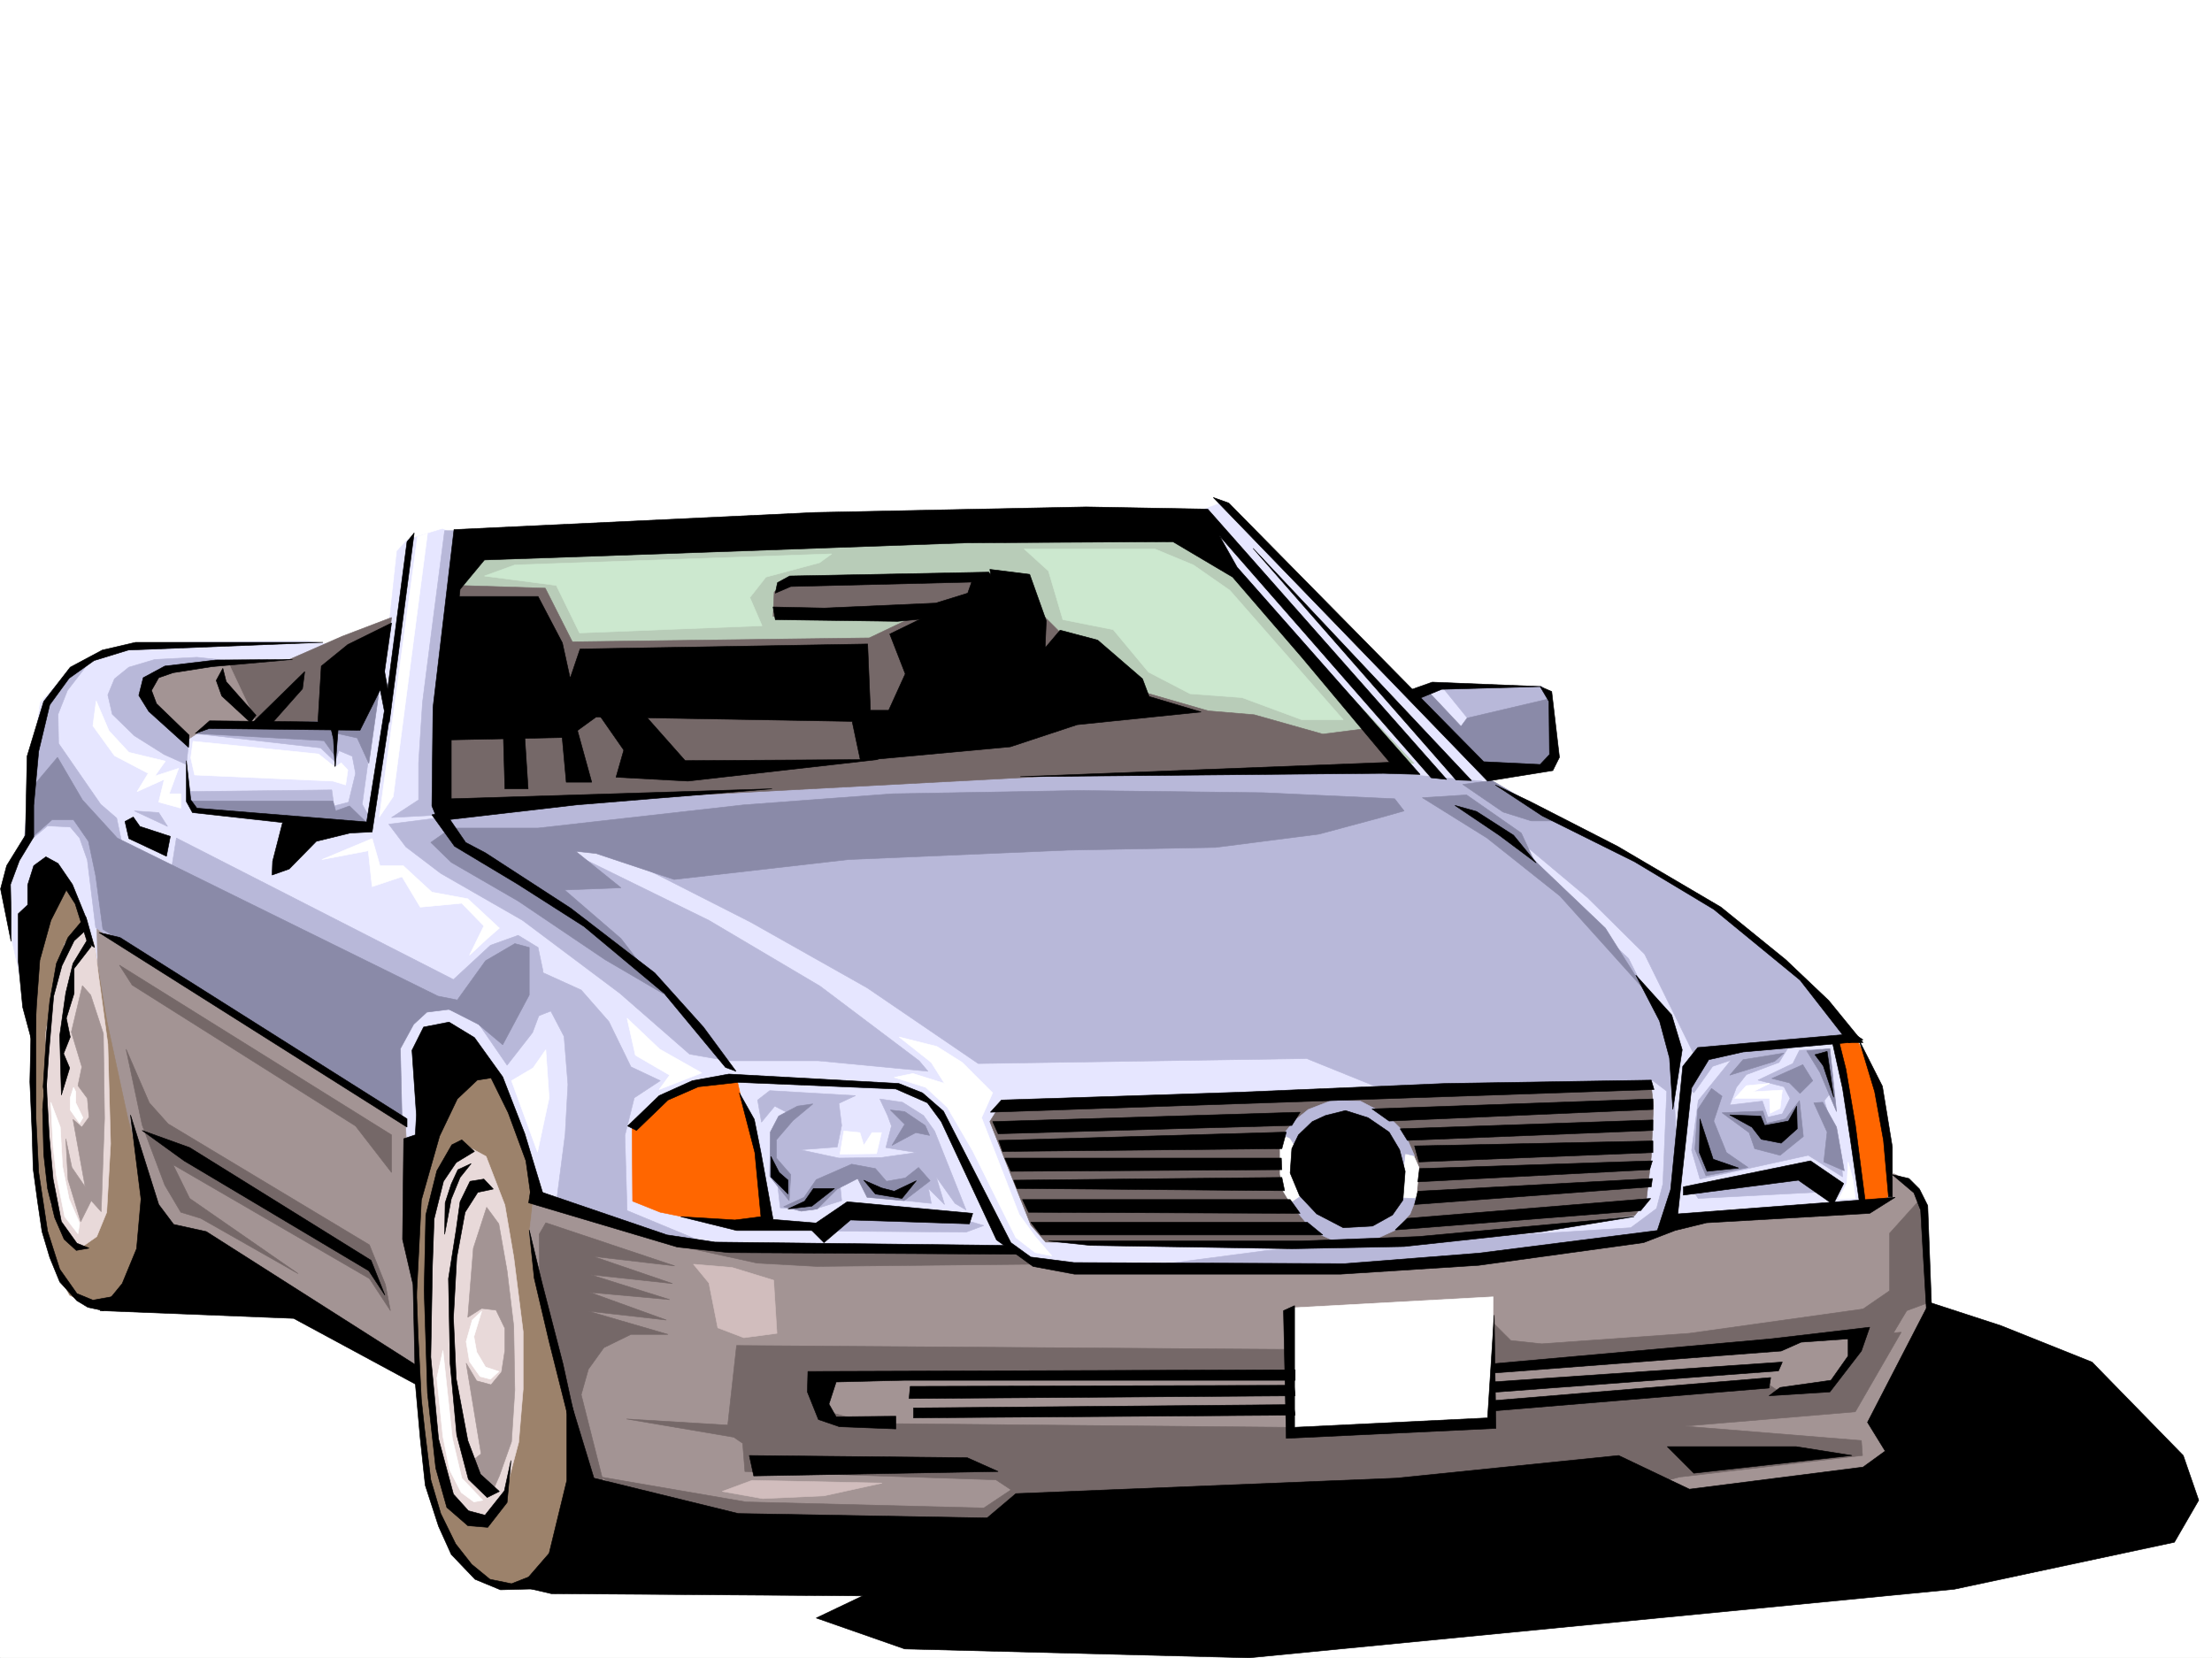 <svg xmlns="http://www.w3.org/2000/svg" width="2997.016" height="2246.668"><rect width="100%" height="100%" fill="#333333" stroke="none"/><defs><clipPath id="a"><path d="M0 0h2997v2244.137H0Zm0 0"/></clipPath></defs><path fill="#fff" d="M0 2246.297h2997.016V0H0Zm0 0"/><g clip-path="url(#a)" transform="translate(0 2.16)"><path fill="#fff" fill-rule="evenodd" stroke="#fff" stroke-linecap="square" stroke-linejoin="bevel" stroke-miterlimit="10" stroke-width=".743" d="M.742 2244.137h2995.531V-2.16H.743Zm0 0"/></g><path fill="#e6e6ff" fill-rule="evenodd" stroke="#e6e6ff" stroke-linecap="square" stroke-linejoin="bevel" stroke-miterlimit="10" stroke-width=".743" d="m461.535 874.863-47.191-6.765-224.043 3.011-61.426 16.461-42.7 29.989L54.7 952.008l-11.258 75.617-4.496 107.137-26.941 50.906-8.25 32.96 25.453 113.86 544.703 269.633 500.52 154.328 1476.023-48.718-39.687-304.825L2018.5 1056.09l-39.727-128.05-70.418 9.733-256.261-255.437-42.7 15.754-992.75 25.457-17.242-6.727-47.191 14.235-14.234 15.715-12.747 116.832zm0 0"/><path fill="#a39494" fill-rule="evenodd" stroke="#a39494" stroke-linecap="square" stroke-linejoin="bevel" stroke-miterlimit="10" stroke-width=".743" d="m131.102 1244.867 1.527 76.399 18.726 128.093 67.41 214.934 91.415 44.223 257.746 152.761-4.496-146.78-12.746-164.024-1.485-35.23zm0 0"/><path fill="#756868" fill-rule="evenodd" stroke="#756868" stroke-linecap="square" stroke-linejoin="bevel" stroke-miterlimit="10" stroke-width=".743" d="m170.828 1421.637 21.738 102.597 30.696 81.641L245 1642.59l26.98 8.25 131.883 74.879-146.86-101.856-22.48-45.707L500.52 1732.48l28.464 43.442-6.765-35.23-21.7-53.919-272.761-164.023-25.453-28.465zm0 0"/><path fill="#f60" fill-rule="evenodd" stroke="#f60" stroke-linecap="square" stroke-linejoin="bevel" stroke-miterlimit="10" stroke-width=".743" d="m2486.016 1408.148 41.21 230.688 37.462-18.727-19.473-152.062-28.465-57.672zm-1488.77 48.68 6.766 30.691 21.699 75.66 12.746 96.618-50.95 1.523-92.898-18.73-37.46-14.973-.743-101.894 48.68-39.688 48.719-23.969zm0 0"/><path fill="#b8b8d9" fill-rule="evenodd" stroke="#b8b8d9" stroke-linecap="square" stroke-linejoin="bevel" stroke-miterlimit="10" stroke-width=".743" d="M618.875 719.05h-16.46l-18.731 144.552-11.258 88.406-5.242 81.64v50.165l-36.715 23.968 69.676-3.754zM315.418 895.82l-48.68-5.238-56.965 3.008-35.191 10.48-19.473 15.72-8.992 21.737 5.98 26.2 29.954 29.207 40.469 25.453 29.988 13.488 3.754-34.445-50.203-47.196-4.5-32.96 25.457-14.231zm-59.938 176.77 194.051-2.266 3.012 21.738 23.227-5.98 2.265 14.23-50.945 3.715-167.113-11.965-2.973-6.722zm0 0"/><path fill="#b8b8d9" fill-rule="evenodd" stroke="#b8b8d9" stroke-linecap="square" stroke-linejoin="bevel" stroke-miterlimit="10" stroke-width=".743" d="m263.73 993.922 170.829 19.512 19.468 18.687 5.282-14.973 17.984 7.508 4.457 23.223-13.45 55.406 30.696 16.5v-14.976l-8.254-15.012 8.254-59.902-5.242-41.211-207.543-2.23zm1688.063-65.882 38.242 47.19 110.106-27.718-10.48-17.246zm0 0"/><path fill="#9c826b" fill-rule="evenodd" stroke="#9c826b" stroke-linecap="square" stroke-linejoin="bevel" stroke-miterlimit="10" stroke-width=".743" d="m89.148 1187.195-38.199 77.887-10.48 104.121 4.496 126.567 2.23 95.875 12.004 80.898 17.985 49.422 17.203 32.96 35.23 17.243 37.457-12.004 41.953-103.34-35.933-142.324-28.5-131.805-16.465-98.144zm0 0"/><path fill="#e8d9d9" fill-rule="evenodd" stroke="#e8d9d9" stroke-linecap="square" stroke-linejoin="bevel" stroke-miterlimit="10" stroke-width=".743" d="m116.129 1251.59-28.465 26.98-8.996 33.703-16.5 86.137v162.54l6.766 69.636 21.738 50.207 20.215 8.992 20.215-14.234 13.492-32.961 5.238-92.899-3.715-134.82-12.746-94.348-5.242-41.953zm0 0"/><path fill="#9c826b" fill-rule="evenodd" stroke="#9c826b" stroke-linecap="square" stroke-linejoin="bevel" stroke-miterlimit="10" stroke-width=".743" d="m655.59 1429.848-62.168 47.937-37.457 147.563 10.476 235.187 8.25 115.344 14.235 71.906 40.43 68.934 40.464 31.433 67.45 3.012 52.433-132.586-5.984-78.633-50.203-171.53-13.489-100.368 3.012-65.14-37.46-119.844zm0 0"/><path fill="#e8d9d9" fill-rule="evenodd" stroke="#e8d9d9" stroke-linecap="square" stroke-linejoin="bevel" stroke-miterlimit="10" stroke-width=".743" d="m624.113 1548.203 34.489 18.73 25.453 65.922 12.004 70.418 12.746 101.114v77.886l-6.02 71.907-20.215 76.402-25.457 35.93-29.246-14.23-23.969-37.419-23.222-151.316-1.489-130.32 2.231-89.891 17.984-59.16zm0 0"/><path fill="#b8b8d9" fill-rule="evenodd" stroke="#b8b8d9" stroke-linecap="square" stroke-linejoin="bevel" stroke-miterlimit="10" stroke-width=".743" d="m1121.621 1668.047 187.328 1.484 23.969-8.953-23.223-6.765-168.601-11.965zm1173.352-53.176 5.984 8.992 172.313-8.992-35.934-27.723zm0 0"/><path fill="#b8b8d9" fill-rule="evenodd" stroke="#b8b8d9" stroke-linecap="square" stroke-linejoin="bevel" stroke-miterlimit="10" stroke-width=".743" d="m2294.973 1480.797 25.457-35.934 24.75-8.25-44.223 54.66-8.992 67.41 11.258 38.942 146.824-32.18 46.45 29.211-1.485-21.742-23.227-81.64 8.992-11.223-13.488-58.414-29.207 1.484-8.996 17.988-47.191 22.442 35.187 8.996 8.25 15.754-10.476 20.96-19.473 4.497-7.508-21.742-44.223 5.28 8.996-23.968 13.489-17.242 44.222-16.504 13.489-21.7-100.41 7.509-23.223 14.191-16.5 30.734zm-1252.02-3.012-16.46 12.746 5.237 29.95 17.989-21.7 21.699 11.223-23.969 30.73 5.238 56.149 4.5 39.726 42.735 2.973 40.43-12.71-2.973-29.247 33.707-.742 20.996 26.238 69.676 7.465-3.754-20.215 21.738 21.742-11.262-37.457 25.497 35.93 14.972 8.996-42.695-107.098-15.016-20.996-28.465-17.945-30.691-4.496 10.477 22.441 5.242 14.235-7.508 29.246 41.21 6.722-47.194 6.727-57.672.781-52.473-11.258 50.207-3.754 5.98-29.21-3.714-29.95 22.445-10.476zm0 0"/><path fill="#756868" fill-rule="evenodd" stroke="#756868" stroke-linecap="square" stroke-linejoin="bevel" stroke-miterlimit="10" stroke-width=".743" d="m528.242 855.39 2.227-18.73-66.664 25.457-73.43 32.219-85.434 2.969-5.238 26.238 40.469 58.414 125.86 4.496zm0 0"/><path fill="#a39494" fill-rule="evenodd" stroke="#a39494" stroke-linecap="square" stroke-linejoin="bevel" stroke-miterlimit="10" stroke-width=".743" d="m308.695 896.562-80.156 5.985-25.492 23.969 3.012 29.207 49.421 45.707 29.989-19.473 64.437 2.23zm0 0"/><path fill="#b8b8d9" fill-rule="evenodd" stroke="#b8b8d9" stroke-linecap="square" stroke-linejoin="bevel" stroke-miterlimit="10" stroke-width=".743" d="m1541.203 1717.469 176.07-23.188 257.747-15.758 234.519-14.976 38.203-28.465-3.715 41.215-197.062 28.465-311.707 15.715zm0 0"/><path fill="#756868" fill-rule="evenodd" stroke="#756868" stroke-linecap="square" stroke-linejoin="bevel" stroke-miterlimit="10" stroke-width=".743" d="m1354.66 1498.04 882.602-26.24 3.011 26.24-3.011 69.636-6.723 59.195-15.758 20.215-310.925 37.46-487.028-1.526-20.215-23.223-55.445-140.059zm0 0"/><path fill="#fff" fill-rule="evenodd" stroke="#fff" stroke-linecap="square" stroke-linejoin="bevel" stroke-miterlimit="10" stroke-width=".743" d="m1747.262 1528.73-12.746 26.239v35.933l3.753 22.48 17.243 28.466 20.215-17.243-14.977-77.144zm156.593 11.223-9.734 20.996.742 63.656h23.969l3.754-42.699zm0 0"/><path fill="#a39494" fill-rule="evenodd" stroke="#a39494" stroke-linecap="square" stroke-linejoin="bevel" stroke-miterlimit="10" stroke-width=".743" d="m723.04 1621.594-5.985 50.949 81.64 334.813 215.051 54.66h366.367l1206.313-13.45 25.453-294.382-3.715-120.586-17.242-31.477-25.492-11.965-8.211 35.192-71.946 12.004-226.27 17.203-26.98 21.742-434.558 44.926h-333.406l-105.645-23.227-389.633-8.21-56.93-6.024zm0 0"/><path fill="#8a8aa8" fill-rule="evenodd" stroke="#8a8aa8" stroke-linecap="square" stroke-linejoin="bevel" stroke-miterlimit="10" stroke-width=".743" d="m266.738 993.922 172.317 9.734 14.972 21 3.012-30.734 26.98 6.023 15.72 34.446 13.488-95.13-65.922 38.2-164.102 3.754zm-9.734 91.418h194.055l3.753 13.45 18.727-6.728 25.457 24.711-236.008-17.984zm1676.062-150.574 46.45 49.422 8.25-11.223 111.628-26.2 8.25 85.356-89.89 23.227-104.902-113.82zm0 0"/><path fill="#b8ccb8" fill-rule="evenodd" stroke="#b8ccb8" stroke-linecap="square" stroke-linejoin="bevel" stroke-miterlimit="10" stroke-width=".743" d="m627.867 743.762 987.512-29.211 300.48 319.84-1323.964 20.214zm0 0"/><path fill="#b8b8d9" fill-rule="evenodd" stroke="#b8b8d9" stroke-linecap="square" stroke-linejoin="bevel" stroke-miterlimit="10" stroke-width=".743" d="m129.617 886.086-38.203 49.422-12.746 32.219.742 39.683 56.969 82.387 21.703 18.726 6.762 32.22 68.191 32.218 5.985-37.457 375.359 191.746 50.203-46.45 37.457-13.452 26.98 16.46 6.766 32.22-5.281 59.16-8.992 23.968-34.446 44.18-44.222-64.395-82.383-26.238-420.367-88.367-10.477-7.504-11.222-91.379-10.52-29.95-12.707-14.976-30.73-1.484-32.22 26.938 8.993-110.848 17.988-81.64 38.2-44.927zm1608.653 651.641 14.972-18.73 19.473-15.72 33-12.746 37.46 1.485 35.97 18.73 23.226 23.227 14.234 32.218-12.75-3.011-3.75 32.96-142.363-38.199-9.738-15.718zm9.734 92.859 16.5-11.219 154.328 4.496-8.25 20.957-19.473 21.739-31.472 14.234-44.926 3.754-35.23-15.758zm0 0"/><path fill="#b8b8d9" fill-rule="evenodd" stroke="#b8b8d9" stroke-linecap="square" stroke-linejoin="bevel" stroke-miterlimit="10" stroke-width=".743" d="m526.715 1116.773 164.847-20.957 401.594-32.218 694.574-24.711 219.508 19.472 101.153 47.192 209.066 118.32 113.86 93.645 75.699 84.648-209.813 30.695-68.933-140.058-77.145-76.399-87.66-73.39 47.933 67.406 95.172 88.367 57.672 115.344 6.766 122.852-6.766 105.609-30.734 37.46 19.512-75.66 5.238-125.824-18.727-14.23-378.37 6.723-90.673-36.715-445.078 6.765-150.574-102.636-158.078-89.11-176.852-89.89-82.422-11.965 203.047 99.586 150.614 89.148 134.113 101.114 12.004 14.23-148.387-14.23H986.023l-51.691-8.993-94.426-82.382-131.844-98.887-110.886-63.653-47.235-35.933zm0 0"/><path fill="#8a8aa8" fill-rule="evenodd" stroke="#8a8aa8" stroke-linecap="square" stroke-linejoin="bevel" stroke-miterlimit="10" stroke-width=".743" d="m611.406 1122.016-27.722 19.468 27.722 26.98 90.633 52.434 117.652 79.372 79.414 46.453-57.71-74.918-76.403-65.883 76.403-3.012-61.426-49.422 27.718 2.973 105.649 35.23 236.008-26.98 297.472-12.746 200.036-3.715 140.136-17.984 80.899-21.743 34.484-9.734-12.746-16.46-178.336-8.25-248.012-2.974-253.992 4.457-201.523 15.016-278.742 31.438zm1370.379-59.161 54.7 37.457 38.199 11.965h38.945l-92.16-54.66zm-54.703 17.985 87.664 54.664 98.883 78.629 113.898 126.605-52.433-83.164-97.399-92.863-16.5-35.934-74.172-51.691zM99.664 1110.793 119.88 1140l9.738 46.45 9.735 72.648 405.351 256.144-2.23-94.347 17.988-32.961 17.945-16.5 29.989-3.754 39.726 20.254 32.961 27.683 35.973-67.41v-64.398l-19.512-5.239-39.684 23.227-38.242 53.176-26.195-5.242-434.598-214.227-47.195-51.691-33.703-57.672-35.973 42.695-3.008 69.68 31.473-27.723zm0 0"/><path fill="#756868" fill-rule="evenodd" stroke="#756868" stroke-linecap="square" stroke-linejoin="bevel" stroke-miterlimit="10" stroke-width=".743" d="M914.078 1715.238 739.5 1656.824l-8.996 15.719.785 68.895 51.688 197.765 23.968 75.66 12.746 2.227-32.218-127.348 9.738-34.445 20.957-29.211 36.715-17.984h50.203l-107.875-31.438 105.648 11.965-103.421-37.418 107.917 9.734-107.136-33.703 110.89 11.965-107.175-36.715zM619.617 793.223l119.137 3.714 36.715 72.688 402.34-5.281 65.96-31.434-196.32 2.227 1.488-32.961 21.739-16.461 285.469-8.992 80.937 80.898 109.363 79.41 90.672 26.2 62.207 5.238 92.902 26.234 64.438-8.25 44.184 54.664-491.489 11.258-466.03 24.71-348.423 21.704-3.011-89.11zm1403.379 1031.379.742-31.477 23.227 23.227 41.953 4.496 200.035-14.23 235.266-32.962 35.972-24.715v-77.886l39.723-44.184 11.965 138.531-28.465 10.52-25.453 42.7h-32.219L2492 1806.616l-471.273 50.203zM926.828 1689.785l98.883 21.7 80.937 4.496 290.707-2.97-29.949-20.253zm0 0"/><path fill="#756868" fill-rule="evenodd" stroke="#756868" stroke-linecap="square" stroke-linejoin="bevel" stroke-miterlimit="10" stroke-width=".743" d="m814.453 2001.371 196.281 33.707 322.184 8.211 62.953-41.918 34.445 28.465-135.597 50.91-392.606-20.957zm0 0"/><path fill="#756868" fill-rule="evenodd" stroke="#756868" stroke-linecap="square" stroke-linejoin="bevel" stroke-miterlimit="10" stroke-width=".743" d="m997.988 1823.117 742.508 5.238 2.27 34.446-629.395 5.242 8.25 44.926 59.2 15.758 563.429 5.238 269.008-3.012 5.242-24.71 370.863-35.192 21.739 14.976 65.921-8.25 51.692-68.894 47.23-3.754-62.207 107.84-231.511 19.472 239.761 19.47 1.489 20.253-247.973 29.207-44.223 11.965-821.922 31.477-59.941-39.688-340.168-11.258-3.012-38.203-11.965-8.25-145.375-24.71 137.125 8.25zm0 0"/><path fill="#cce8cf" fill-rule="evenodd" stroke="#cce8cf" stroke-linecap="square" stroke-linejoin="bevel" stroke-miterlimit="10" stroke-width=".743" d="M1387.621 743.762h176.809l52.472 21.738 49.422 34.445L1819.95 975.23h-56.187l-80.938-29.988-70.418-5.238-56.187-29.207-47.977-57.672-68.187-13.492-19.473-65.922zm-731.289 36.715 41.211-14.977 429.32-14.977-16.46 11.965-72.688 19.473-21.742 27.723 16.5 38.199-247.266 9.738-31.477-64.398zm0 0"/><path fill="#d1bdbd" fill-rule="evenodd" stroke="#d1bdbd" stroke-linecap="square" stroke-linejoin="bevel" stroke-miterlimit="10" stroke-width=".743" d="m939.574 1713.012 52.434 4.457 56.183 17.242 4.496 71.906-44.925 5.98-35.227-13.449-12.004-60.683zm38.942 307.832 40.468-14.973 176.067 3.711-78.668 17.246-83.164 3.754zm0 0"/><path fill="#fff" fill-rule="evenodd" stroke="#fff" stroke-linecap="square" stroke-linejoin="bevel" stroke-miterlimit="10" stroke-width=".743" d="m1749.492 1772.168 273.504-14.977-1.527 173.762-272.723 9.738zm0 0"/><path fill="#b8b8d9" fill-rule="evenodd" stroke="#b8b8d9" stroke-linecap="square" stroke-linejoin="bevel" stroke-miterlimit="10" stroke-width=".743" d="m721.512 1379.684 24.75-9.739 17.988 34.45 5.238 65.18-3.754 67.405-11.222 86.883 85.394 35.934 85.434 26.234h34.45l-110.145-45.707-2.973-101.855 12.707-50.95 35.23-23.183-39.726-18.73-29.95-61.426-37.46-42.7-57.711-26.195zm0 0"/><path fill="#a39494" fill-rule="evenodd" stroke="#a39494" stroke-linecap="square" stroke-linejoin="bevel" stroke-miterlimit="10" stroke-width=".743" d="m631.621 1847.086 20.215 122.812-13.488 10.477 29.246 39.727 8.992-20.254 16.46-46.41 4.497-69.676-1.484-86.883-8.993-74.914-11.222-63.656-16.5-22.48-17.989 55.44-7.503 93.645 18.765-12.004 19.473 2.27 11.965 24.71v29.95l-4.496 29.207-14.235 17.246-19.469-5.242zm-532.738-330.32 16.5 91.378-17.985-26.238-8.25-38.941 3.012 55.441 17.242 56.89 14.23-28.425 13.493 14.977 4.496-126.606-1.527-114.601-17.203-52.434-11.262-12.707-14.973 62.91 14.23 47.195-5.238 25.454 12.747 17.242 2.23 25.457-9.738 13.488zm0 0"/><path fill="#8a8aa8" fill-rule="evenodd" stroke="#8a8aa8" stroke-linecap="square" stroke-linejoin="bevel" stroke-miterlimit="10" stroke-width=".743" d="m1101.406 1495.77-20.996 3.011-25.453 13.489-11.262 21.703-.742 59.937 26.238 32.961 2.227-35.227-19.473-22.445v-24.75l22.485-26.195zm104.907 8.25 19.472 2.23 27.723 18.727 5.98 13.492-18.726-3.754-32.219 17.242 17.242-28.465zm-144.629 131.062 27.718-12.707 16.504-23.969 47.934-20.996 32.219 5.984 14.976 17.243 25.492-4.496 17.989-14.235 15.714 17.988-35.187 26.977-50.207-4.496-12.746-25.492-27.719 14.234-26.98 26.977-21.739 3.011zm1257.257-160.269-18.726 28.464-3.754 53.918 14.977 35.973 56.968-11.262-29.25-20.215-17.203-42.695 11.223-33.703zm81.68-13.489 41.957-18.73 13.488 21.742-17.242 17.203-14.234-14.234zm0 0"/><path fill="#8a8aa8" fill-rule="evenodd" stroke="#8a8aa8" stroke-linecap="square" stroke-linejoin="bevel" stroke-miterlimit="10" stroke-width=".743" d="m2333.176 1507.774 55.441-2.266 5.242 16.5 25.493-6.024 18.73-24.71 5.238 48.68-31.476 25.491-34.446-8.992-7.507-21.738zm136.379-14.231 18.73 33.703 10.48 59.16-27.722-11.965 4.496-40.468-17.988-39.688zm-21.739-69.676 17.985 29.207 22.484 53.176-8.992-85.356zm-104.164 32.961 17.989-20.957 55.441-8.996-12.746 11.223zm0 0"/><path fill-rule="evenodd" stroke="#000" stroke-linecap="square" stroke-linejoin="bevel" stroke-miterlimit="10" stroke-width=".743" d="m1341.91 1507.031 14.977-16.5 319.957-10.48 282.457-12.004 277.96-4.496 3.755 12.75zm3.012 12.707 416.57-12.707-11.219 17.946-397.882 11.261zm8.211 25.492 389.633-11.257-5.985 22.48-378.367 3.754zm8.25 23.97h374.656l.742 15.718-367.148 2.23zm12.004 29.952 363.394-3.754 3.715 17.985-362.613-3.012zm11.965 26.196h362.652l13.488 18.73-367.89-1.488zm11.261 30.734h374.617l20.997 17.203h-382.125zm462.277-153.547 380.641-13.488v14.23l-357.414 15.72zm38.204 26.942 342.437-11.965v14.23l-332.664 13.488zm19.511 23.223 5.98 21.741 316.946-12.75v-15.714zm6.723 30.695 315.461-10.48-3.754 12.003-313.933 16.46zm-2.226 30.73 317.687-17.242-1.527 11.262-320.657 23.968zm-14.235 36.715 329.652-26.977-13.488 16.461-332.664 26.235zm0 0"/><path fill-rule="evenodd" stroke="#000" stroke-linecap="square" stroke-linejoin="bevel" stroke-miterlimit="10" stroke-width=".743" d="m1420.582 1681.535 56.93 5.98 272.761 4.497 152.098-2.969 187.29-20.254 124.378-20.215-292.937 26.977-159.61 5.984zm357.414-161.797 17.984-8.25 26.942-6.726 30.73 9.738 28.465 19.473 14.235 23.968 7.503 29.208-3.007 38.94-14.235 20.255-26.976 14.976-39.688 2.227-35.972-18.727-23.227-24.71-12.746-30.696 2.27-32.96 8.992-18.727zm-564.215 399.25v17.203l-76.402-3.007-28.504-9.739-14.973-37.418.743-27.722 660.125-2.266v14.23h-529.727l-92.16 2.27-9.735 29.95 9.735 17.241zm0 0"/><path fill-rule="evenodd" stroke="#000" stroke-linecap="square" stroke-linejoin="bevel" stroke-miterlimit="10" stroke-width=".743" d="m1233.254 1878.52-1.488 16.5 523.003-3.754-1.527-14.23zm4.496 29.207v13.492l517.02-3.754-2.27-14.234zm785.246-59.899-.742 12.707 391.078-29.953 26.977-11.96 63.695-4.5v23.187l-23.227 32.96-68.933 9.739-14.977 11.258 82.426-5.239 42.695-55.445 11.223-32.215-134.113 15.754zm0 0"/><path fill-rule="evenodd" stroke="#000" stroke-linecap="square" stroke-linejoin="bevel" stroke-miterlimit="10" stroke-width=".743" d="m2021.469 1872.54-.742 14.23 388.89-29.208 5.238-12.003zm-.742 25.452-2.973 14.235 379.113-31.438 2.23-14.234zm503.492-489.102-12.707-8.25-211.297 18.731-20.254 25.492-16.461 166.996-17.988 55.442-241.989 30.695-181.347 14.23-367.11-1.484-58.453-7.469-26.98-19.511-91.414-178.254-28.465-24.711-32.219-12.75-230.027-12.707-49.461 8.996-44.926 20.215-42.734 41.172 12.004 6.02 42.695-41.212 41.21-17.984 53.962-5.985 213.523 8.993 42.739 18.73 18.726 25.453 74.914 160.313 49.465 35.93 56.184 10.48h360.386l187.329-11.965 223.261-30.734 42.696-16.461 42.699-10.477 221.031-12.746 34.484-21.703-294.46 22.445 18.73-170.75 23.223-38.199 46.453-10.48 143.847-12.747zm0 0"/><path fill-rule="evenodd" stroke="#000" stroke-linecap="square" stroke-linejoin="bevel" stroke-miterlimit="10" stroke-width=".743" d="m2280.742 1608.145 172.313-35.23 44.965 30.733-14.23 28.465-47.235-32.96-155.813 20.214zm-1184.574 55.402 51.691-35.188 170.086 15.72-4.5 14.23-161.09-5.239-35.972 30.692zm0 0"/><path fill-rule="evenodd" stroke="#000" stroke-linecap="square" stroke-linejoin="bevel" stroke-miterlimit="10" stroke-width=".743" d="m719.285 1610.371-3.012 19.473 201.559 59.941 69.676 7.469 397.844 2.266-20.215-12.004-396.356-4.497-65.18-9.734zm0 0"/><path fill-rule="evenodd" stroke="#000" stroke-linecap="square" stroke-linejoin="bevel" stroke-miterlimit="10" stroke-width=".743" d="m1001.742 1480.797 20.996 80.894 8.25 86.883-35.23 4.496-73.43-4.496 75.66 18.727h107.918l12.746-8.992-71.203-5.98-16.46-90.638-8.993-44.925zm0 0"/><path fill-rule="evenodd" stroke="#000" stroke-linecap="square" stroke-linejoin="bevel" stroke-miterlimit="10" stroke-width=".743" d="M1044.477 1566.934v27.722l23.226 23.223v-18.727l-12.004-10.48zm23.226 71.16 32.219-3.754 30.695-23.969h-28.465l-12.004 17.246zm102.637-38.942 15.719 18.727 35.972 5.984 19.473-23.969-29.953 14.231-17.242-4.496zM804.719 2002.86l195.539 47.937 337.156 5.98 38.984-32.96 515.454-20.958 301.226-30.695 95.875 45.668 235.266-29.95 29.988-21.738-23.969-38.945 83.91-162.539 96.657 31.477 123.633 49.422 123.632 126.605 20.957 60.645-32.96 56.93-298.215 63.655-955.29 92.903-466.777-12.004-119.879-41.918 62.91-29.988-421.812-2.973-41.953-9.734 38.945-44.965 24.008-98.844v-123.598zm0 0"/><path fill-rule="evenodd" stroke="#000" stroke-linecap="square" stroke-linejoin="bevel" stroke-miterlimit="10" stroke-width=".743" d="m1015.23 1972.164 5.985 27.684 331.176-5.98-41.953-18.731zm1243.774-12.004 35.969 35.973 214.27-23.969-75.657-12.004zm223.258-549.785 14.234 64.438 10.52 68.894 13.488 93.645 7.469-3.754-14.235-110.106-12.746-74.914-9.734-38.945zm-138.61 100.371 41.957 1.523 5.278 12.708 32.218-5.98 11.223-20.216.742 30.696-21.738 19.468-26.941-5.238-12.746-16.46zm-40.429 5.238-.782 45.707 10.52 25.458 42.695-4.497-34.484-11.964zm155.817-86.879 16.499-4.496 8.992 62.168-14.23-42.695zm59.937-19.472 21 69.676 11.964 65.922 6.762 76.363h5.242v-67.406l-13.492-82.387zm44.968 182.012 29.207 24.71 8.992 23.227 8.25 140.055 6.766-6.727-5.281-139.312-11.219-22.48-14.234-14.235zm-1828.16 26.234-24.75-81.64-29.953-77.145-38.238-53.215-34.45-20.957-34.484 6.727-15.719 31.472 5.985 87.625-1.488 26.98-15.72 5.239-1.523 136.34 18.73 80.86 6.762-134.075 24.711-86.879 23.97-50.164 26.98-25.496 18.726-2.969 23.227 47.191 24.008 65.141 7.468 53.176zm-18.73 48.68 6.726 65.14 20.215 86.137 31.473 125.121 17.246 41.914-29.992-137.043-28.465-110.105zm0 0"/><path fill-rule="evenodd" stroke="#000" stroke-linecap="square" stroke-linejoin="bevel" stroke-miterlimit="10" stroke-width=".743" d="m134.113 1263.594 28.465 6.726 388.887 245.664v11.262zm42.696 247.152 38.242 121.367 20.215 26.938 44.222 9.738 284.688 181.266 1.523 26.98-167.855-90.633-262.246-10.48 29.992-36.715 19.469-47.195 5.984-67.407zm0 0"/><path fill-rule="evenodd" stroke="#000" stroke-linecap="square" stroke-linejoin="bevel" stroke-miterlimit="10" stroke-width=".743" d="m192.566 1531.742 64.438 23.227 245.742 152.761 18.73 47.196-21.738-32.961-250.242-149.05zM46.45 1423.121l-15.716-58.414-6.023-62.168v-64.437l12.746-11.965v-26.98l8.25-26.196 16.461-12.004 16.5 8.992 19.473 28.465 19.511 47.938 10.477 37.457-9.734-6.723-16.5-52.434-12.004-18.73-20.957 41.172-14.977 53.957-4.496 61.39zm15.718 23.969-4.457 56.187 1.488 60.645 5.239 46.45 9.734 39.687 12.746 29.246 16.46 14.976 17.247-3.011-16.46-6.723-21-29.25-11.22-57.672-5.28-58.414-2.97-53.918zm334.187-553.5-104.16.746-68.933 8.21-29.207 15.759-5.985 23.965 13.489 21.703 53.921 48.68.782-16.462-44.223-42.699-6.727-17.984 9.739-17.203 19.472-6.766 52.43-8.21zm0 0"/><path fill-rule="evenodd" stroke="#000" stroke-linecap="square" stroke-linejoin="bevel" stroke-miterlimit="10" stroke-width=".743" d="m264.473 993.922 18.73-6.727 204.57 2.27 30.692-61.426 12.004-83.91-59.196 29.207-35.972 29.21-4.496 75.657-146.82-1.484zm0 0"/><path fill-rule="evenodd" stroke="#000" stroke-linecap="square" stroke-linejoin="bevel" stroke-miterlimit="10" stroke-width=".743" d="m412.855 910.05-73.43 71.907 23.97 3.754 46.453-52.434zm0 0"/><path fill-rule="evenodd" stroke="#000" stroke-linecap="square" stroke-linejoin="bevel" stroke-miterlimit="10" stroke-width=".743" d="M252.508 1030.637v55.445l8.25 14.973 122.11 13.492-13.49 52.434-.741 18.687 23.222-8.211L428.574 1140l45.707-11.223 29.953-1.523 25.493-168.524-11.262-63.652-5.98 25.453 8.25 42.7-23.97 150.53-230.027-18.687-8.25-11.262zm0 0"/><path fill-rule="evenodd" stroke="#000" stroke-linecap="square" stroke-linejoin="bevel" stroke-miterlimit="10" stroke-width=".743" d="m446.563 978.945 5.238 22.485 2.226 41.21 4.5-59.94zm168.558-261.382L586.656 958.73l-1.484 133.332 8.25 20.215 188.031-21.699 264.512-21.742-434.559 13.492V907.785l11.965-109.324 32.961-39.727L935.078 749l374.617-13.45 279.485-1.527 80.898 47.938 93.684 108.621 119.097 142.324-500.48 19.469 492.27-4.496 49.421 1.488-247.968-280.894-24.008-42.7 286.992 328.09 20.957 2.227-323.668-366.25-164.848-3.008-367.109 7.508zm1357.669 339.312 20.96.742-295.95-314.601zm0 0"/><path fill-rule="evenodd" stroke="#000" stroke-linecap="square" stroke-linejoin="bevel" stroke-miterlimit="10" stroke-width=".743" d="m1050.461 803.7 2.973-14.231 16.5-8.992 269.75-5.243 13.449 20.961-1.485 32.961-135.597 12.746-165.59-2.27-3.012-17.202 69.676 1.484 150.613-6.723 43.442-13.492 5.277-14.972-245.039 5.98zm0 0"/><path fill-rule="evenodd" stroke="#000" stroke-linecap="square" stroke-linejoin="bevel" stroke-miterlimit="10" stroke-width=".743" d="M618.875 808.195H729.02l32.96 62.914 10.52 47.938 13.45-39.688 389.632-6.765 3.754 89.89h24.71l22.481-49.422-20.996-53.957 64.438-31.437 74.21-38.2-3.011-17.988 53.96 6.727 22.442 62.953-1.484 36.676 20.254-23.969 50.945 13.488 60.684 52.434 8.992 23.969 70.422 20.957-167.82 17.242-90.672 29.95-203.047 18.73-11.262-53.176-346.895-5.98-38.199 27.718-177.593 3.715zm0 0"/><path fill-rule="evenodd" stroke="#000" stroke-linecap="square" stroke-linejoin="bevel" stroke-miterlimit="10" stroke-width=".743" d="m681.824 990.95 2.23 77.886h31.477l-5.242-81.64zm78.672-5.24 6.723 74.134h34.488l-23.969-86.88Zm74.172 67.411 97.398 5.238 257.746-29.207-261.5 1.485-58.414-65.922h-60.722l35.972 51.691zm809.215-378.996 371.605 384.234 88.406-14.234 8.993-17.984-10.48-89.11-15.72-6.765 11.965 20.214.743 71.907-12.707 13.488-76.438-3.754-345.41-350.531zm0 0"/><path fill-rule="evenodd" stroke="#000" stroke-linecap="square" stroke-linejoin="bevel" stroke-miterlimit="10" stroke-width=".743" d="m1916.605 948.996 36.715-14.976 134.856-3.754-147.606-5.98-35.969 12.745zM301.93 905.555l-8.953 16.46 7.468 21 38.98 35.93 7.47-9.734-24.711-27.684-15.758-17.984zm0 0"/><path fill-rule="evenodd" stroke="#000" stroke-linecap="square" stroke-linejoin="bevel" stroke-miterlimit="10" stroke-width=".743" d="M437.566 870.367 173.84 880.844l-46.453 14.234-33.742 23.969-26.196 35.933-15.015 62.91-6.727 73.43v42.696l-19.473 32.18-12.004 32.218.747 35.192v41.953l-14.235-71.16 8.25-31.438 25.453-41.211 2.27-107.094 22.484-74.176 35.969-46.41 43.441-23.226 44.965-10.477zm0 0"/><path fill-rule="evenodd" stroke="#000" stroke-linecap="square" stroke-linejoin="bevel" stroke-miterlimit="10" stroke-width=".743" d="m180.563 1107.04-11.22 5.98 5.239 23.226 50.945 23.969 5.243-26.942-41.211-13.488zm-62.168 166.292-19.512 32.18-9.735 39.722-8.21 57.672 2.226 80.899 11.223-36.715-8.211-19.469 8.992-22.484-5.277-25.453 10.52-33.703v-33.707l23.222-29.95zm0 0"/><path fill-rule="evenodd" stroke="#000" stroke-linecap="square" stroke-linejoin="bevel" stroke-miterlimit="10" stroke-width=".743" d="M116.129 1241.855 92.16 1270.32l-15.719 35.192-8.992 50.945-4.5 44.184-4.496 71.906 2.973 20.996 4.496-63.695 6.765-80.117 11.223-41.211 16.5-33.704 18.727-17.242zm526.715 318.352-24.711 14.977-17.242 25.453-12.711 50.949-2.266 63.652-2.23 123.598 10.48 110.848 20.215 74.914 20.254 22.445 22.48 6.02 26.2-32.961 8.992-41.211-5.239 56.93-26.238 33.702-26.976-2.265-28.465-24.711-14.977-53.18-11.223-101.855-4.496-139.313 2.23-101.855 14.974-59.938 20.253-35.191 13.493-6.766zm0 0"/><path fill-rule="evenodd" stroke="#000" stroke-linecap="square" stroke-linejoin="bevel" stroke-miterlimit="10" stroke-width=".743" d="m638.348 1576.668-17.95 8.25-8.992 19.473-8.25 25.453-.742 42.699 8.992-47.938 11.965-29.207zm29.988 34.449-12.746-13.492-18.73 3.012-13.489 27.722-5.238 37.457-10.48 66.665 2.23 115.347 8.992 96.613 15.758 59.903 25.453 24.75 16.5-8.25-25.492-23.223-17.242-45.71-15.72-83.868-3.753-82.387 4.496-81.64 11.262-61.426 17.203-26.977zm-83.164-507.09 30.73 42.7 86.137 51.687 89.188 56.93 108.62 90.636 83.165 100.368 14.234 5.238-44.184-59.938-65.96-73.39-113.86-87.625-115.383-74.914-26.98-14.235-27.723-40.43zm1386.133-12.707 59.941 40.43 50.164 37.457-30.691-37.457-50.207-32.219zm245 229.946 32.218 62.171 13.489 50.165 4.496 69.675 12.71-80.898-14.234-47.191zm-190.34-257.668 63.695 41.953 125.121 62.172 107.172 64.398 116.871 95.871 65.922 84.653h19.473l-46.453-56.93-58.414-55.445-87.665-71.122-140.132-82.421-118.356-60.645zm-286.953 712.324 3.754 173.02 283.984-13.493-2.27-153.543-8.992 139.313-261.5 12.746v-164.809zM41.953 1400.64l-1.484 65.18 2.972 68.153 1.524 50.203 5.984 44.183 5.98 40.43 10.52 35.227 13.488 32.964 23.227 25.454 14.973 8.992 20.957 4.496 18.73-20.254-32.96 6.023-21.7-8.996-23.226-32.96-16.5-51.688-12.004-79.375-3.715-74.172v-139.313zm0 0"/><path fill-rule="evenodd" stroke="#000" stroke-linecap="square" stroke-linejoin="bevel" stroke-miterlimit="10" stroke-width=".743" d="m559.676 1742.219 3.012 131.804 6.726 75.66 6.762 62.91 17.988 55.446 17.242 38.2 32.219 33.702 34.445 14.235 57.715-1.524-.785-23.226-41.953 16.5-29.207-5.985-24.711-20.253-21.738-27.68-20.215-41.211-13.492-45.672-8.25-67.445-4.497-41.172-4.496-88.406-3.011-83.125zm-8.211-1008.196-29.988 227.72 5.984 17.202 33.742-256.886zm0 0"/><path fill="#b8b8d9" fill-rule="evenodd" stroke="#b8b8d9" stroke-linecap="square" stroke-linejoin="bevel" stroke-miterlimit="10" stroke-width=".743" d="m182.05 1098.79 44.966 20.995-11.965-18.73zm0 0"/><path fill="#fff" fill-rule="evenodd" stroke="#fff" stroke-linecap="square" stroke-linejoin="bevel" stroke-miterlimit="10" stroke-width=".743" d="m1218.277 1405.137 43.48 34.445 17.985 28.465-42.734-13.45-25.457 5.239 42.699 13.492 29.207 26.938 34.488 59.16 58.453 117.613 26.196 20.215 22.484 4.496-22.484-26.2-21.739-29.987-50.945-131.063 15.012-33.703-41.211-41.215-34.485-21.7zm-74.914 127.347-5.242 31.438 49.465-.742 6.723-28.465h-12.746l-11.223 17.242-5.238-17.242zm-293.718-152.8 11.257 50.164 46.453 26.98-14.234 19.473 57.672-22.485-56.93-32.18zm-156.598 84.652 35.23 96.613 15.72-73.43-4.497-65.14-17.207 24.71zM261.5 1004.441l170.086 17.204 22.441 17.984 8.254-5.98 8.992 9.734-2.972 20.215-17.242-5.239-187.329-8.25-5.242-23.226zM565.7 727.3l-51.731 379.74 18.77-27.724 46.448-356.511zM130.36 949.738l-4.497 33.703 29.246 40.47 45.707 23.968-15.011 24.71 36.715-16.5-7.47 30.735 29.95 8.25v-19.512h-15.719l12.707-34.445-32.215 10.477 14.27-20.215-49.461-11.965-26.98-29.207zm305.722 214.973 68.152-28.465 10.516 36.715h31.438l38.984 35.934 48.68 8.992 42.734 39.687-17.242 15.012-23.227 21.703 19.473-39.687-29.95-30.73-56.226 5.276-24.71-41.21-40.47 13.488-5.238-48.68zm0 0"/><path fill="#756868" fill-rule="evenodd" stroke="#756868" stroke-linecap="square" stroke-linejoin="bevel" stroke-miterlimit="10" stroke-width=".743" d="m161.836 1307.777 368.633 229.95v50.945l-48.719-62.95-302.672-190.964zm0 0"/><path fill="#fff" fill-rule="evenodd" stroke="#fff" stroke-linecap="square" stroke-linejoin="bevel" stroke-miterlimit="10" stroke-width=".743" d="m639.871 1788.629-8.25 29.207 4.496 26.98 14.235 20.215 14.23 3.754 11.262-10.48-17.985-5.98-12.004-20.255-3.753-20.957 10.515-34.449zm-39.726 41.211-8.25 37.46 8.25 79.372 8.996 44.965 15.754 30.695 17.207 12.746 12.003-2.27-28.464-29.949-12.75-53.918zM68.934 1493.543l3.011 59.898 4.496 38.946 11.223 56.187 17.984 23.227 2.227-14.235-14.23-32.96-8.993-44.184-2.972-53.176zm30.73-20.215-4.496 14.191v16.5l12.707 17.989 4.5-7.508-9.738-20.215v-14.976zm2297.949-5.281-31.476 3.012-15.72 17.242h47.196l.742 20.215 13.489-6.762 3.011-24.711-39.726 2.266zm106.391 106.394-1.488 28.465-11.258 21.7 22.48-.743-2.972-24.71zm0 0"/></svg>
